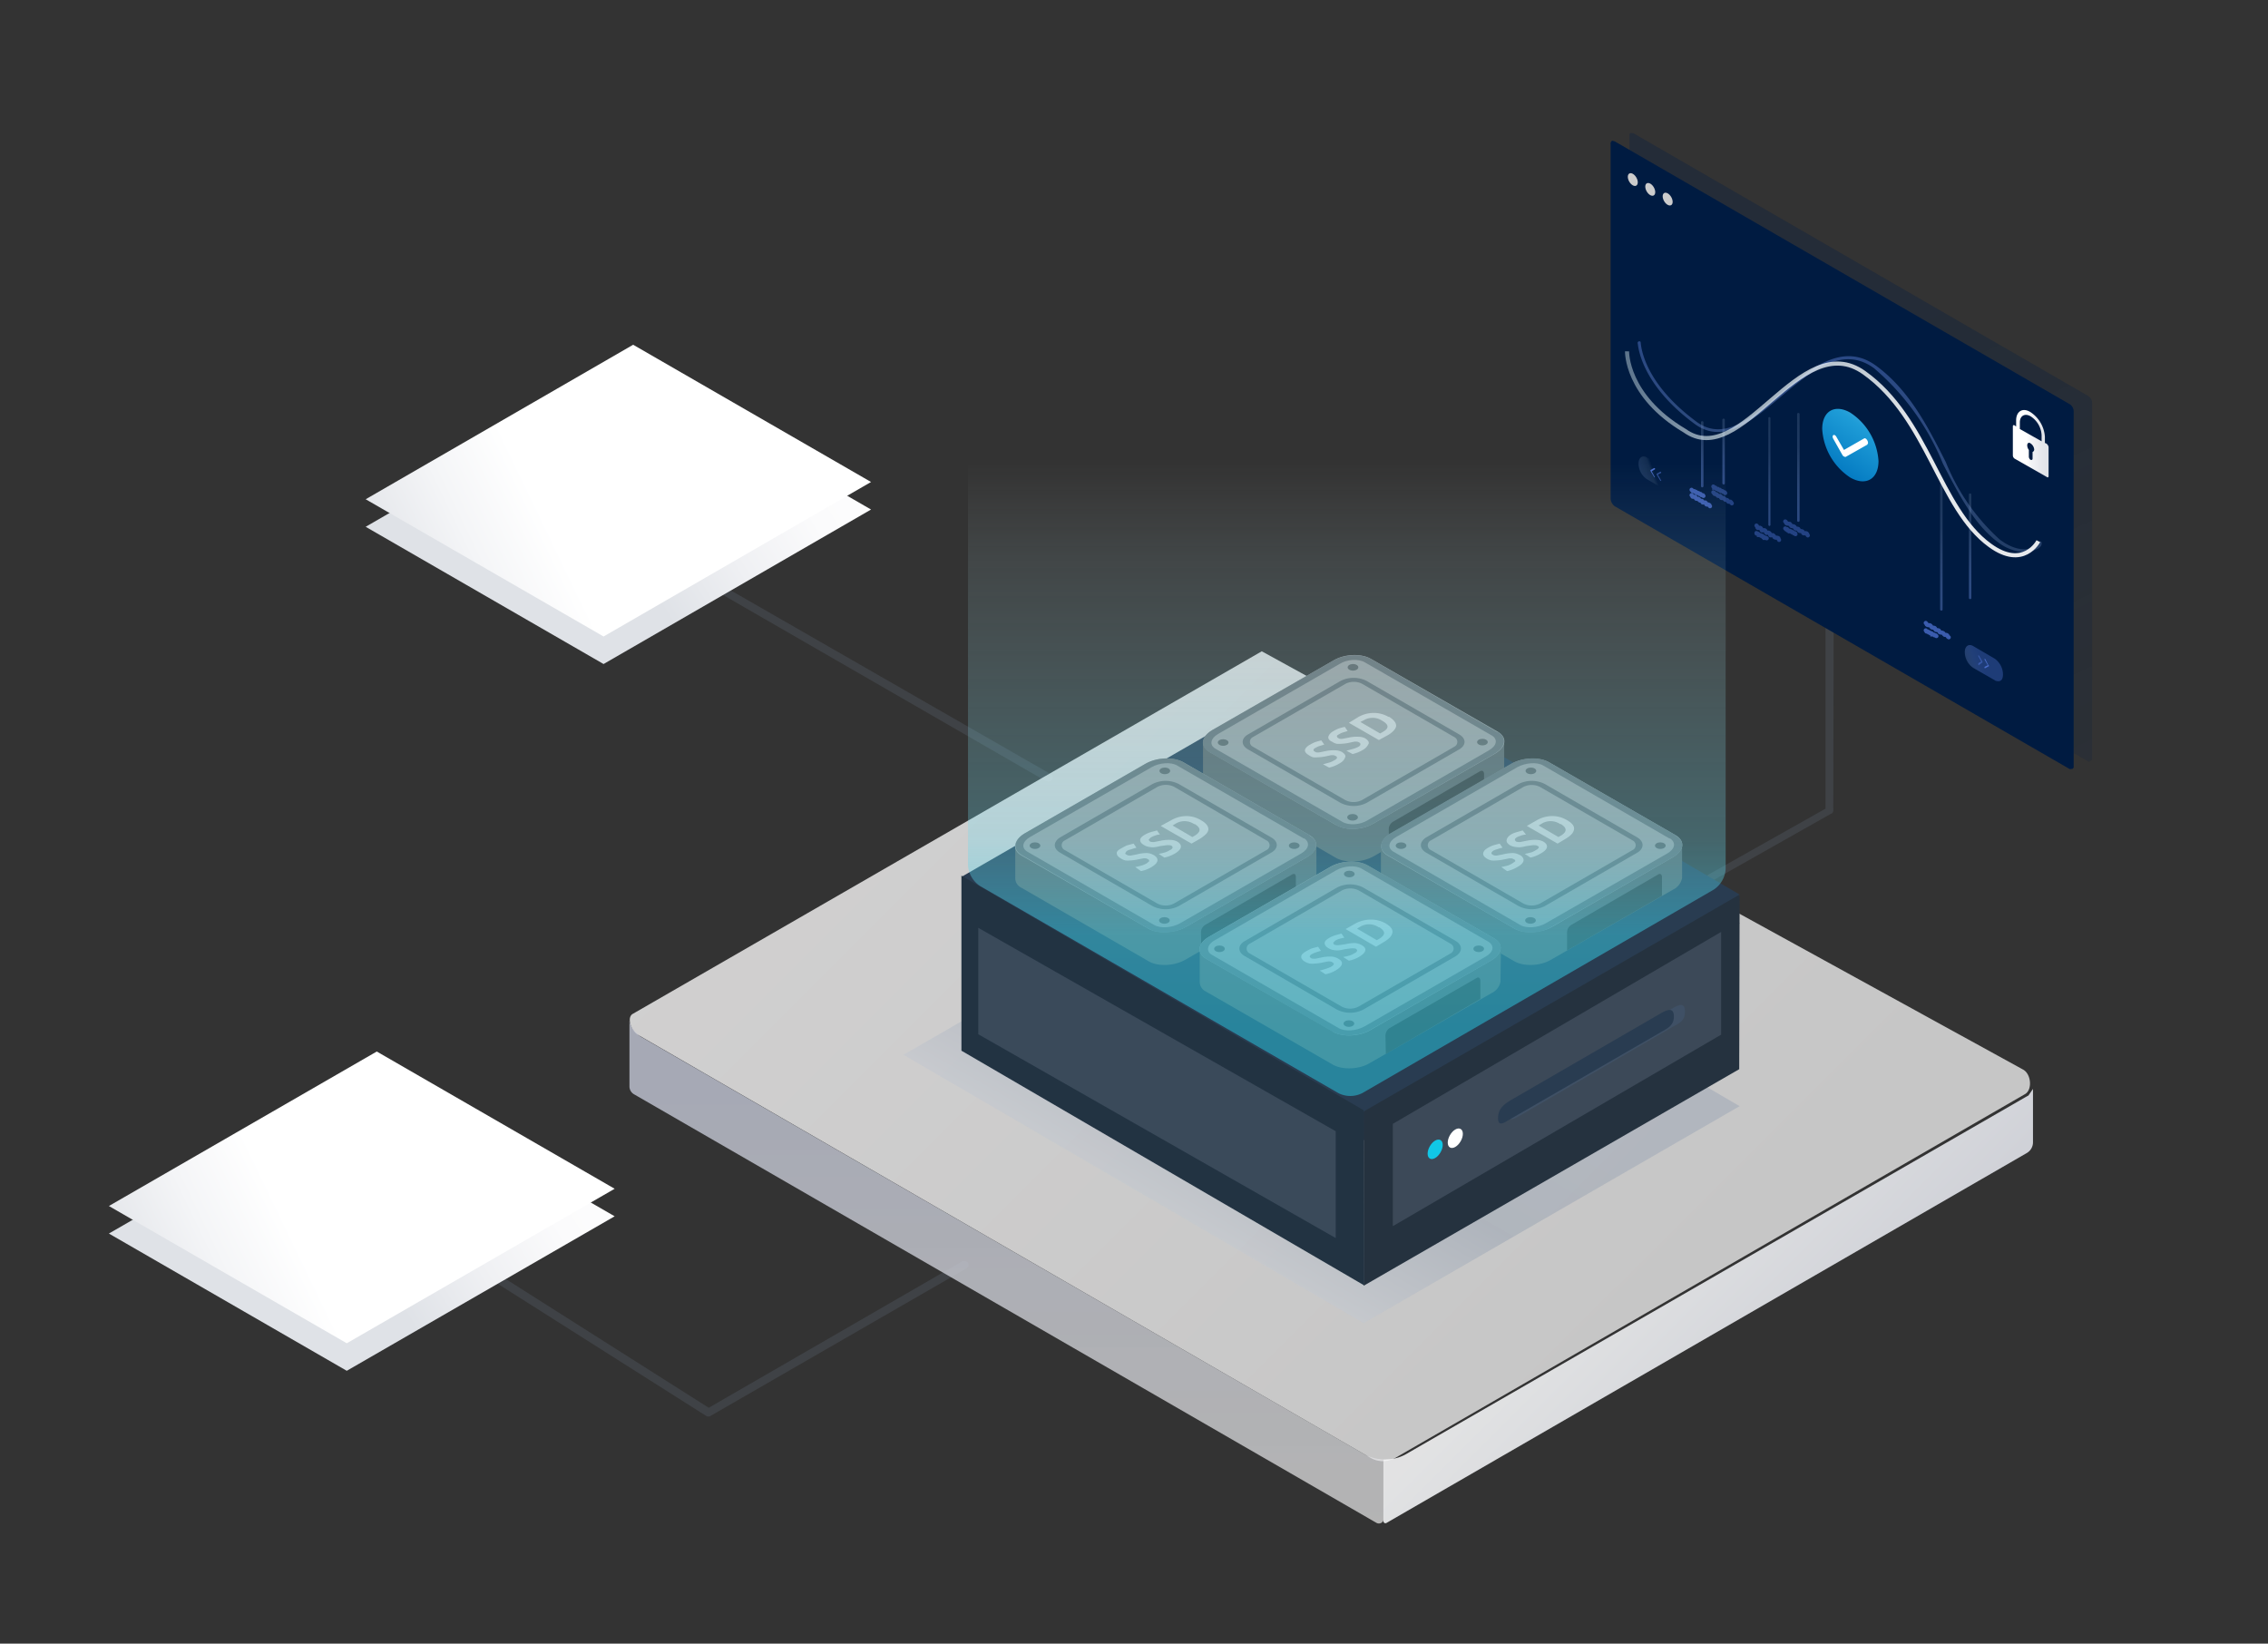 <?xml version="1.0" encoding="UTF-8"?>
<svg xmlns="http://www.w3.org/2000/svg" xmlns:xlink="http://www.w3.org/1999/xlink" id="Layer_1" data-name="Layer 1" width="552" height="400">
  <rect width="100%" height="100%" fill="#333333" stroke="none"/>
  <defs>
    <linearGradient id="linear-gradient" x1="7237.8" y1="4729.1" x2="7388.9" y2="4835.8" gradientTransform="rotate(29.5 12723.8 -10345) skewX(-.3)" gradientUnits="userSpaceOnUse">
      <stop offset="0" stop-color="#001b41"></stop>
      <stop offset=".8" stop-color="#001b41" stop-opacity=".4"></stop>
    </linearGradient>
    <linearGradient id="linear-gradient-2" x1="-7619.7" y1="1206" x2="-7573.4" y2="1125.8" gradientTransform="matrix(.43 -.42 .75 1.59 2547.7 -6023.6)" gradientUnits="userSpaceOnUse">
      <stop offset="0" stop-color="#001b41"></stop>
      <stop offset="1" stop-color="#001b41" stop-opacity=".6"></stop>
    </linearGradient>
    <linearGradient id="linear-gradient-3" x1="-1328.8" y1="1024.3" x2="-1149.6" y2="845" gradientTransform="matrix(-1 0 0 1 -915.4 -678.5)" gradientUnits="userSpaceOnUse">
      <stop offset=".1" stop-color="#ebebeb"></stop>
      <stop offset="1" stop-color="#f8f7f7"></stop>
    </linearGradient>
    <linearGradient id="linear-gradient-4" x1="-1351.4" y1="1016.5" x2="-1310.4" y2="975.5" gradientTransform="matrix(-1 0 0 1 -915.4 -678.5)" gradientUnits="userSpaceOnUse">
      <stop offset="0" stop-color="#e1e3ea" stop-opacity=".9"></stop>
      <stop offset=".9" stop-color="#f5f6f7" stop-opacity=".9"></stop>
    </linearGradient>
    <linearGradient id="linear-gradient-5" x1="-1160.3" y1="-9892.6" x2="-1160.3" y2="-9770.2" gradientTransform="rotate(180 -457.7 -4761)" gradientUnits="userSpaceOnUse">
      <stop offset="0" stop-color="#e6e6e6" stop-opacity=".8"></stop>
      <stop offset=".9" stop-color="#c0c4d3" stop-opacity=".9"></stop>
    </linearGradient>
    <linearGradient id="linear-gradient-6" x1="2006.7" y1="1838.7" x2="2013.1" y2="1825" gradientTransform="matrix(.5 .87 -.58 1 544.8 -3478.8)" gradientUnits="userSpaceOnUse">
      <stop offset="0" stop-color="#001b41" stop-opacity=".4"></stop>
      <stop offset=".1" stop-color="#001b41" stop-opacity=".4"></stop>
      <stop offset=".6" stop-color="#001b41" stop-opacity=".7"></stop>
      <stop offset="1" stop-color="#001b41" stop-opacity=".8"></stop>
    </linearGradient>
    <linearGradient id="linear-gradient-7" x1="1736.8" y1="1458.6" x2="1736.8" y2="1491.1" gradientTransform="matrix(.87 .5 0 1.15 -1091.5 -2456.3)" gradientUnits="userSpaceOnUse">
      <stop offset="0" stop-color="#e7f9fc" stop-opacity="0"></stop>
      <stop offset=".1" stop-color="#d8ecf7" stop-opacity=".1"></stop>
      <stop offset=".4" stop-color="#9bb5e3" stop-opacity=".2"></stop>
      <stop offset=".6" stop-color="#6f8ed5" stop-opacity=".4"></stop>
      <stop offset=".8" stop-color="#5476cc" stop-opacity=".5"></stop>
      <stop offset="1" stop-color="#4a6dc9" stop-opacity=".5"></stop>
    </linearGradient>
    <linearGradient id="linear-gradient-8" x1="-784" y1="1605.7" x2="-772.6" y2="1605.7" gradientTransform="matrix(.87 .5 .5 1.44 355.2 -1755)" xlink:href="#linear-gradient-7"></linearGradient>
    <linearGradient id="linear-gradient-9" x1="1730.8" y1="1461.8" x2="1730.8" y2="1494.4" xlink:href="#linear-gradient-7"></linearGradient>
    <linearGradient id="linear-gradient-10" x1="1797.7" y1="1439.9" x2="1797.7" y2="1504.1" xlink:href="#linear-gradient-7"></linearGradient>
    <linearGradient id="linear-gradient-11" x1="1749.6" y1="1449.3" x2="1749.6" y2="1502.9" xlink:href="#linear-gradient-7"></linearGradient>
    <linearGradient id="linear-gradient-12" x1="1757.7" y1="1444.9" x2="1757.7" y2="1498.5" xlink:href="#linear-gradient-7"></linearGradient>
    <linearGradient id="linear-gradient-13" x1="1805.8" y1="1441.2" x2="1805.8" y2="1493.2" xlink:href="#linear-gradient-7"></linearGradient>
    <linearGradient id="linear-gradient-14" x1="-875.7" y1="1605.8" x2="-864.2" y2="1605.8" gradientTransform="matrix(.87 .5 .5 1.44 355.2 -1755)" gradientUnits="userSpaceOnUse">
      <stop offset="0" stop-color="#4a6dc9" stop-opacity=".5"></stop>
      <stop offset=".2" stop-color="#5476cc" stop-opacity=".5"></stop>
      <stop offset=".4" stop-color="#6f8ed5" stop-opacity=".4"></stop>
      <stop offset=".6" stop-color="#9bb5e3" stop-opacity=".2"></stop>
      <stop offset=".9" stop-color="#d8ecf7" stop-opacity=".1"></stop>
      <stop offset="1" stop-color="#e7f9fc" stop-opacity="0"></stop>
    </linearGradient>
    <linearGradient id="linear-gradient-15" x1="2966.4" y1="88.8" x2="2928.6" y2=".7" gradientTransform="matrix(.81 .59 -.13 1.15 -1934 -1669.2)" xlink:href="#linear-gradient-7"></linearGradient>
    <linearGradient id="linear-gradient-16" x1="396.3" y1="-9460.2" x2="497.4" y2="-9460.2" gradientTransform="matrix(1 1.15 0 -1 -.9 -9864.4)" gradientUnits="userSpaceOnUse">
      <stop offset="0" stop-color="#e7f9fc" stop-opacity=".4"></stop>
      <stop offset=".2" stop-color="#eefbfd" stop-opacity=".6"></stop>
      <stop offset=".4" stop-color="#f5fdfe" stop-opacity=".7"></stop>
      <stop offset=".6" stop-color="#fbfefe" stop-opacity=".8"></stop>
      <stop offset=".7" stop-color="#feffff" stop-opacity=".9"></stop>
      <stop offset=".8" stop-color="#fff" stop-opacity=".9"></stop>
    </linearGradient>
    <linearGradient id="linear-gradient-17" x1="468.9" y1="-11748" x2="442.1" y2="-11786.1" gradientTransform="matrix(1 0 0 -1 -.5 -11667.5)" gradientUnits="userSpaceOnUse">
      <stop offset="0" stop-color="#cce0f4"></stop>
      <stop offset=".1" stop-color="#c3dcf2"></stop>
      <stop offset=".2" stop-color="#a9d2ee"></stop>
      <stop offset=".3" stop-color="#80c2e7"></stop>
      <stop offset=".5" stop-color="#47acde"></stop>
      <stop offset=".6" stop-color="#1e9cd7"></stop>
      <stop offset=".9" stop-color="#0075be"></stop>
      <stop offset="1" stop-color="#005b97"></stop>
    </linearGradient>
    <linearGradient id="linear-gradient-18" x1="490.7" y1="-184.3" x2="499.5" y2="-184.3" gradientTransform="matrix(1 1.15 0 1 -.9 -279.4)" gradientUnits="userSpaceOnUse">
      <stop offset=".4" stop-color="#fff"></stop>
      <stop offset=".5" stop-color="#f4f5f7"></stop>
      <stop offset=".8" stop-color="#e5e7eb"></stop>
      <stop offset="1" stop-color="#dfe2e7"></stop>
    </linearGradient>
    <linearGradient id="Unbenannter_Verlauf_87" x1="150.7" y1="260.3" x2="58.5" y2="316" gradientUnits="userSpaceOnUse">
      <stop offset="0" stop-color="#fff"></stop>
      <stop offset=".3" stop-color="#fbfbfc"></stop>
      <stop offset=".5" stop-color="#eff0f3"></stop>
      <stop offset=".7" stop-color="#dfe2e7"></stop>
    </linearGradient>
    <linearGradient id="Unbenannter_Verlauf_93" x1="174.8" y1="249.6" x2="1.6" y2="333.1" gradientUnits="userSpaceOnUse">
      <stop offset=".6" stop-color="#fff"></stop>
      <stop offset=".7" stop-color="#f4f5f7"></stop>
      <stop offset=".8" stop-color="#e5e7eb"></stop>
      <stop offset="1" stop-color="#dfe2e7"></stop>
    </linearGradient>
    <linearGradient id="linear-gradient-19" x1="5562.3" y1="980" x2="5501.4" y2="873.1" gradientTransform="matrix(-1 0 0 1 5830.4 -623)" gradientUnits="userSpaceOnUse">
      <stop offset=".1" stop-color="#fff"></stop>
      <stop offset=".8" stop-color="#95a0b0"></stop>
      <stop offset=".8" stop-color="#98a3b2"></stop>
      <stop offset="1" stop-color="#9ca6b5"></stop>
    </linearGradient>
    <linearGradient id="linear-gradient-20" x1="327.8" y1="-9626.7" x2="327.8" y2="-9856.4" gradientTransform="matrix(1 0 0 -1 0 -9583.1)" gradientUnits="userSpaceOnUse">
      <stop offset=".3" stop-color="#e7f9fc" stop-opacity="0"></stop>
      <stop offset=".4" stop-color="#bfeff8" stop-opacity=".1"></stop>
      <stop offset=".7" stop-color="#6ddcef" stop-opacity=".3"></stop>
      <stop offset=".8" stop-color="#3bd0ea" stop-opacity=".5"></stop>
      <stop offset=".9" stop-color="#28cce8" stop-opacity=".5"></stop>
    </linearGradient>
    <linearGradient id="Unbenannter_Verlauf_87-2" x1="213.1" y1="88.2" x2="120.9" y2="144" xlink:href="#Unbenannter_Verlauf_87"></linearGradient>
    <linearGradient id="Unbenannter_Verlauf_93-2" x1="237.2" y1="77.6" x2="64" y2="161.1" xlink:href="#Unbenannter_Verlauf_93"></linearGradient>
    <style>.cls-1,.cls-33{fill:#718095}.cls-1{opacity:.2}.cls-12,.cls-15,.cls-33{isolation:isolate}.cls-33{opacity:.3}.cls-12{opacity:.8}.cls-8{fill:#ccc}.cls-11,.cls-15{opacity:.6}.cls-12{fill:none;stroke-miterlimit:10;stroke:#4a6dc9;stroke-linecap:round}.cls-14,.cls-15{fill:#4a6dc9}.cls-24{fill:#fff}.cls-30{fill:#293c51}.cls-35{fill:#5d6163}.cls-36{fill:#393a3a}.cls-37{fill:#989a9b}.cls-38{fill:#686e72}</style>
  </defs>
  <path class="cls-1" d="M255 190.1a1 1 0 0 1-.6-.1l-79.8-46 1.2-1.5 79.6 45.7a1 1 0 0 1-.5 2ZM234.8 306.9a1 1 0 0 0-.5 0l-61.8 35.7-53.3-33.8a1 1 0 0 0-1.4.3 1 1 0 0 0 .3 1.4l53.8 34.1a1 1 0 0 0 1 0l62.3-35.9a1 1 0 0 0 .4-1.4 1 1 0 0 0-.8-.4Z"></path>
  <path d="M373 237a.7.7 0 0 0 0 1 1 1 0 0 0 .7.4.7.7 0 0 0 .5 0l71.5-40.4h.1a1 1 0 0 0 .4-1l.1-52.2a1 1 0 0 0-2 0v52l-71 40a.6.6 0 0 0-.3.1Z" style="isolation:isolate" opacity=".2" fill="#718095"></path>
  <path d="m508.4 185.4-110.8-64a2.5 2.5 0 0 1-1-1.8v-87l.2-.2a.3.3 0 0 1 .3 0h.4l110.8 64a2.1 2.1 0 0 1 .9 1.8v86.3a.4.4 0 0 1-.1.4c0 .2-.1.2-.2.2a.3.3 0 0 1-.3.1c0 .1 0 .2-.2.2Z" style="isolation:isolate" fill="url(#linear-gradient)" opacity=".3"></path>
  <path d="m503.8 187.2-110.8-64a2.5 2.5 0 0 1-1-1.8V35a.4.4 0 0 1 .1-.4c0-.2.1-.2.2-.3a.3.3 0 0 1 .3 0l.4.1 110.8 64a2.1 2.1 0 0 1 .9 1.7v86.4a.4.4 0 0 1-.1.4c0 .2-.1.1-.2.2a.3.3 0 0 1-.3 0c0 .2-.2 0-.3 0Z" fill="url(#linear-gradient-2)"></path>
  <path d="M339.6 354.8a6 6 0 0 1-6 0l-178.4-103c-1.5-.9-2.7-4-1.3-5l153.2-88.3 185.3 101.8c2 1.1 2.3 5 .4 6Z" style="isolation:isolate" fill="url(#linear-gradient-3)" opacity=".8"></path>
  <path d="M494.8 265v13a3 3 0 0 1-1.5 2.6l-155.8 90a.5.5 0 0 1-.8-.4v-15l1.7-.1a12.4 12.4 0 0 0 1.6-.3 10.2 10.2 0 0 0 2-.8l151.5-87.3a.7.7 0 0 0 .2-.1Z" fill="url(#linear-gradient-4)"></path>
  <path d="M153.2 248.8v15.6a2.2 2.2 0 0 0 1.1 1.9L335 370.6a1.2 1.2 0 0 0 1.8-1v-14.4l-1.7-.2a12.3 12.3 0 0 1-2.7-.9L156.5 252.6c-3.7-2-3.3-5.5-3.3-3.8Z" style="isolation:isolate" opacity=".9" fill="url(#linear-gradient-5)"></path>
  <ellipse class="cls-8" cx="397.4" cy="43.7" rx="1" ry="1.7" transform="rotate(-30 397.4 43.7)"></ellipse>
  <ellipse class="cls-8" cx="401.6" cy="46.1" rx="1" ry="1.7" transform="rotate(-30 401.6 46)"></ellipse>
  <ellipse class="cls-8" cx="405.9" cy="48.5" rx="1" ry="1.7" transform="rotate(-30 405.8 48.5)"></ellipse>
  <ellipse cx="492.5" cy="105.2" rx="3.6" ry="6.2" transform="rotate(-30 492.5 105.2)" fill="url(#linear-gradient-6)"></ellipse>
  <path d="M419.5 117.9a.3.3 0 0 1-.3-.3v-15.5a.3.3 0 0 1 .4-.2.3.3 0 0 1 .2.2v15.5c0 .2-.1.3-.3.3Z" fill="url(#linear-gradient-7)"></path>
  <g class="cls-11">
    <path class="cls-12" d="M419.9 120c-.1 0 0-.2-.2-.2l-.3-.1c-.1-.1-.1-.2-.3-.2h-.3c-.2 0 0-.2-.2-.3h-.3l-.2-.2h-.3l-.3-.3h-.3s0-.2-.2-.3M421.5 122.5c-.2-.1-.1-.3-.3-.4h-.5c-.2 0-.1-.3-.3-.4l-.5-.1-.4-.4h-.5c-.2 0-.1-.4-.3-.5h-.5c-.2 0-.2-.3-.4-.4l-.5-.1c-.2-.1 0-.3-.3-.4"></path>
  </g>
  <path d="m485.6 165.6-5.4-3.1a4.7 4.7 0 0 1-2-3.8c0-1.4.9-2.1 2-1.5l5.3 3.1a4.8 4.8 0 0 1 2 3.8c0 1.5-.7 2-2 1.5Z" style="isolation:isolate" fill="url(#linear-gradient-8)" opacity=".8"></path>
  <path class="cls-14" d="m484 162-.8-1.6s-.1-.1-.2 0 0 0 0 .1l.8 1.4-.8.4v.2a.3.3 0 0 0 0 .1h.2l.9-.5v-.2Z"></path>
  <path class="cls-15" d="m482.5 161-.8-1.4-.2-.2v.3l.7 1.3-.7.4v.4a.1.1 0 0 0 .2 0l.8-.6v-.1Z"></path>
  <path d="M414.3 118.6a.3.3 0 0 1-.3-.3v-15.5c0-.2.1-.3.3-.3a.3.3 0 0 1 .3.2.1.1 0 0 1 0 .1v15.5a.3.3 0 0 1-.3.3Z" fill="url(#linear-gradient-9)"></path>
  <path d="M472.5 148.6a.3.3 0 0 1-.3-.3v-31.2c0-.2.2-.3.3-.3a.3.3 0 0 1 .3.3v31.2c0 .2-.1.3-.3.3Z" fill="url(#linear-gradient-10)"></path>
  <path class="cls-12" d="M414.6 120.7c-.1 0 0-.2-.2-.2h-.3c-.1 0 0-.2-.2-.3h-.3l-.2-.2c-.1-.1-.2 0-.4 0s0-.2-.2-.3h-.3c-.1 0 0-.2-.2-.2h-.3l-.3-.3M416.2 123.2c-.2-.1 0-.3-.3-.4h-.5c-.2 0-.1-.4-.3-.5h-.6c-.3 0 0-.3-.3-.4l-.5-.1c-.2-.1-.1-.3-.3-.4h-.5c-.2 0-.1-.4-.4-.5h-.5c-.2 0 0-.3-.3-.4"></path>
  <path d="M430.6 128a.3.3 0 0 1-.2-.3v-26c0-.1.1-.2.3-.2a.3.3 0 0 1 .2.3v26a.3.3 0 0 1-.3.2Z" fill="url(#linear-gradient-11)"></path>
  <g class="cls-11">
    <path class="cls-12" d="M433 131.4c-.2-.2 0-.4-.3-.5s-.4 0-.7-.1-.1-.3-.4-.5-.3 0-.6 0-.1-.4-.4-.6-.4 0-.6 0-.2-.4-.4-.6-.4 0-.7 0-.1-.4-.4-.6-.3 0-.6 0-.1-.4-.4-.6M430 131l-.2-.1h-.3s0-.2-.2-.2h-.2l-.2-.3h-.3c-.1 0 0-.2-.2-.2h-.3s0-.2-.2-.3h-.3c-.2 0 0-.2-.1-.2"></path>
  </g>
  <path d="M437.7 127a.3.3 0 0 1-.3-.3v-26a.3.3 0 0 1 .3-.2.3.3 0 0 1 .3.2v26c0 .2-.2.3-.3.3Z" fill="url(#linear-gradient-12)"></path>
  <g class="cls-11">
    <path class="cls-12" d="M440 130.3c-.2-.1 0-.3-.3-.5s-.4.1-.7 0-.1-.4-.4-.5-.3 0-.6-.1-.1-.4-.4-.5-.4 0-.6-.1-.1-.4-.4-.5-.4 0-.6-.1l-.4-.5-.7-.1c-.3-.1-.1-.4-.4-.5M437 130l-.1-.2h-.3c-.1 0 0-.2-.2-.3h-.3l-.2-.2h-.3s0-.2-.2-.2h-.3c-.2 0 0-.2-.1-.3h-.3l-.2-.2"></path>
  </g>
  <path class="cls-12" d="M474.3 155.1c-.3-.1-.2-.3-.4-.5s-.4 0-.6-.1-.2-.4-.5-.5l-.6-.1c-.3-.1-.1-.4-.4-.5l-.6-.1c-.3-.1-.1-.4-.4-.5s-.4 0-.6-.1-.2-.4-.4-.5-.4 0-.7-.1-.1-.3-.4-.5M471.3 154.8c-.2 0-.1-.2-.2-.2h-.3c-.1 0 0-.2-.2-.2h-.3s0-.2-.2-.3h-.3l-.2-.2h-.2l-.2-.2h-.3c-.1 0 0-.2-.2-.3"></path>
  <path d="M479.5 145.8a.3.3 0 0 1-.3-.3v-25.2a.3.3 0 0 1 .4-.2.3.3 0 0 1 .2.2v25.2c0 .2-.1.3-.3.3Z" fill="url(#linear-gradient-13)"></path>
  <path d="m406.2 119.7-5.4-3.1a4.7 4.7 0 0 1-2-3.8c0-1.4.9-2.1 2-1.5l5.4 3.1a4.7 4.7 0 0 1 2 3.8c0 1.4-1 2-2 1.5Z" style="isolation:isolate" fill="url(#linear-gradient-14)" opacity=".8"></path>
  <path class="cls-14" d="m401.7 114.6.9 1.5.1.1s.1-.1 0-.2l-.7-1.3.8-.5a.2.2 0 0 0 0-.2.4.4 0 0 0-.2-.1l-.9.5v.1a.2.2 0 0 0 0 .1Z"></path>
  <path class="cls-15" d="m403.2 115.5.9 1.5s.1.1.2 0 0 0 0-.1l-.8-1.4.8-.4v-.2l-.1-.1h-.1l-.9.5v.2Z"></path>
  <path d="M491.8 134.3a11.8 11.8 0 0 1-5.6-2.4c-5.8-4.4-9.4-11.5-13.3-19a60.5 60.5 0 0 0-16.8-23.3c-7.7-5.6-15.2.7-22.6 6.9-6.9 5.8-14 11.8-21 6.7-13.6-10-13.8-19.5-13.9-19.6a.4.4 0 0 1 .2-.5.4.4 0 0 1 .5.1c.1.3.1 9.5 13.7 19.5 6.5 4.7 13.1-.8 20.1-6.8 7.6-6.3 15.4-12.8 23.5-6.9s12.7 15 17 23.5a51.3 51.3 0 0 0 13.1 18.8c2.7 2 5.1 2.7 7.3 2.2 2.6-.6 2.2-1.6 2.3-1.6a.3.3 0 0 1 .4-.1.3.3 0 0 1 .2.4c0 .2.2 1.3-2.8 2a6.8 6.8 0 0 1-2.3.2Z" fill="url(#linear-gradient-15)"></path>
  <path d="M396 85.5s-.3 10.8 14 19.3c14 10 28-25.3 43.7-14.1s18.2 33 30.6 42c8.2 6 11.8-1 11.8-1" stroke="url(#linear-gradient-16)" fill="none" stroke-miterlimit="10"></path>
  <ellipse class="cls-24" cx="449.9" cy="107" rx="4.3" ry="7.4" transform="rotate(-30 449.9 107)"></ellipse>
  <path d="M450.3 100.4c-3.7-2.1-6.8-.4-6.8 4a15.2 15.2 0 0 0 6.8 11.8c3.8 2.2 6.9.4 6.9-4a15.2 15.2 0 0 0-6.9-11.8Zm4.2 7.8-5.3 3c-.2 0-.6-.1-.8-.5l-2.2-3.9c-.5-.9.3-1.4.8-.4l1.8 3.1 4.9-2.8c.5-.3 1.3 1.1.8 1.4Z" fill-rule="evenodd" fill="url(#linear-gradient-17)"></path>
  <path d="m498.2 108-.5-.2v-1.5a7.8 7.8 0 0 0-3.5-6c-1.9-1.2-3.5-.2-3.5 2v1.5l-.4-.3c-.3-.1-.4 0-.4.3v7a1 1 0 0 0 .4.8l7.9 4.5c.2.2.4 0 .4-.2v-7a1 1 0 0 0-.4-.8Zm-3.5 2v1.6c0 .3-.2.4-.5.3a1 1 0 0 1-.4-.8v-1.6a1.9 1.9 0 0 1-.4-1.1c0-.6.4-.8.8-.5a2 2 0 0 1 .9 1.5c0 .3-.2.5-.4.6Zm2.2-2.6-5.3-3v-1.6c0-1.6 1.2-2.3 2.6-1.5a5.8 5.8 0 0 1 2.7 4.6Z" fill="url(#linear-gradient-18)"></path>
  <path fill="url(#Unbenannter_Verlauf_87)" d="m91.7 262.6 57.9 33.4-65.2 37.6-57.9-33.4 65.2-37.6z"></path>
  <path fill="url(#Unbenannter_Verlauf_93)" d="m91.7 255.9 57.9 33.4-65.2 37.6-57.9-33.4 65.2-37.6z"></path>
  <path style="isolation:isolate" opacity=".5" fill="url(#linear-gradient-19)" d="m219.9 256.7 91.5-52.8 112 65.3-91.5 52.8-112-65.3z"></path>
  <path class="cls-30" d="m240.4 224.6 91.5-52.8 91.5 52.8-91.5 52.9-91.5-52.9z"></path>
  <path fill="#25323f" d="m331.9 269.7 89.6-52.2 1.9.5-.1 42.2-91.4 52.7v-43.2z"></path>
  <path class="cls-30" d="m234 213.4 91.5-52.8 97.9 57.1-91.5 52.8-97.9-57.1zM367.2 271c0-2.2 1.3-3.3 3-4.2l37-21.5c1.6-.9 2.9-1.3 2.9.9s-1.3 2.8-3 3.7l-37 21.5c-1.6.9-3 1.8-2.9-.4Z"></path>
  <path fill="#223342" d="M331.9 270.2 234 213.1v42.6l98 57.1-.1-42.6z"></path>
  <path class="cls-33" d="m325.1 275.3-87-49.5v25.9l87 49.6v-26zM339 273.5l79.9-46.7v25L339 298.4v-24.9z"></path>
  <path class="cls-30" d="M364.6 272c0-2 1.3-3.2 3-4.2l36.8-21.3c1.6-.9 3-1.3 3 .9 0 2.1-1.4 2.8-3 3.7l-36.9 21.3c-1.6 1-2.9 1.8-2.9-.3Z"></path>
  <ellipse class="cls-24" cx="354.2" cy="277" rx="2.6" ry="1.5" transform="rotate(-60 354.2 277)"></ellipse>
  <ellipse cx="349.3" cy="279.7" rx="2.6" ry="1.5" transform="rotate(-60 349.3 279.7)" fill="#11c7e6"></ellipse>
  <path class="cls-35" d="m366.1 180.7-32.4-12.4c-2.3-1.4-6.4-1.2-9.1.3l-31.8 12v8a2.7 2.7 0 0 0 1.6 2.4l30.8 17.8c2.4 1.3 6.4 1.1 9.1-.4l29.6-17a3.9 3.9 0 0 0 2.2-2.8Z"></path>
  <path class="cls-36" d="m338.1 206.2 23.1-13.3v-4.5c0-.7-.4-1-1-.7L339 200a2.2 2.2 0 0 0-1 1.8Z"></path>
  <path class="cls-37" d="M325.2 200.8 294.4 183c-2.3-1.4-2-3.7.6-5.3l29.6-17c2.7-1.6 6.7-1.7 9-.4l31 17.8c2.3 1.4 2 3.7-.7 5.3l-29.6 17c-2.7 1.6-6.7 1.8-9 .4Z"></path>
  <path class="cls-38" d="M363.1 179c1.5.9 1.2 2.5-.7 3.6l-29.5 17c-1.9 1.2-4.7 1.3-6.2.4l-30.9-17.8c-1.5-.9-1.2-2.5.7-3.6l29.5-17c1.9-1.2 4.7-1.3 6.2-.4l30.9 17.8m1.4-.8-30.8-17.8c-2.3-1.4-6.4-1.2-9.1.3l-29.6 17c-2.7 1.6-3 4-.7 5.3l30.9 17.8c2.3 1.4 6.4 1.2 9.1-.4l29.5-17c2.7-1.6 3-4 .7-5.3Z"></path>
  <ellipse class="cls-35" cx="360.8" cy="180.6" rx="1.3" ry=".8"></ellipse>
  <ellipse class="cls-35" cx="329.2" cy="198.9" rx="1.3" ry=".8"></ellipse>
  <ellipse class="cls-35" cx="329.3" cy="162.4" rx="1.3" ry=".8"></ellipse>
  <ellipse class="cls-35" cx="297.7" cy="180.7" rx="1.3" ry=".8"></ellipse>
  <path class="cls-38" d="m326.3 195.4-22.5-13c-1.8-1-1.8-2.7 0-3.7l22.5-13a7.1 7.1 0 0 1 6.3 0l22.5 13c1.8 1 1.8 2.7 0 3.7l-22.5 13a7 7 0 0 1-6.3 0Zm5.2-29a4.5 4.5 0 0 0-4 0l-22.6 13a1.3 1.3 0 0 0 0 2.3l22.5 13a4.5 4.5 0 0 0 4.1 0l22.5-13a1.3 1.3 0 0 0 0-2.3Z"></path>
  <path class="cls-8" d="M326.6 183c.6.4 1 .8.8 1.3s-.5 1-1.4 1.5a8.2 8.2 0 0 1-2.5 1l-1.5-.8 1.8-.5a6.7 6.7 0 0 0 1-.5 1.3 1.3 0 0 0 .6-.5c0-.2 0-.4-.3-.5a1.3 1.3 0 0 0-.5-.2 3.2 3.2 0 0 0-.7 0l-1.4.3a10.6 10.6 0 0 1-1.7.2 5.5 5.5 0 0 1-1.2 0 3.3 3.3 0 0 1-1-.5c-.7-.4-1-.8-1-1.2s.5-1 1.3-1.4a7.3 7.3 0 0 1 1.2-.6 13.5 13.5 0 0 1 1.5-.4l.7 1-1.3.4a4.5 4.5 0 0 0-.8.4q-.5.2-.5.5c0 .1 0 .3.3.4a1.1 1.1 0 0 0 .4.2 3 3 0 0 0 .7 0l1.5-.3a9 9 0 0 1 2.4-.2 3.7 3.7 0 0 1 1.6.4ZM332.3 179.7c.6.4 1 .9.8 1.3s-.5 1-1.4 1.5a8.2 8.2 0 0 1-2.5 1l-1.5-.8 1.8-.5a7 7 0 0 0 1-.4c.4-.2.6-.4.6-.6s0-.4-.3-.5a1.3 1.3 0 0 0-.5-.2 3.2 3.2 0 0 0-.7 0l-1.4.3a10.6 10.6 0 0 1-1.7.2 5.5 5.5 0 0 1-1.2 0 3.4 3.4 0 0 1-1.1-.5c-.7-.3-1-.8-.9-1.2s.5-1 1.3-1.4a7.3 7.3 0 0 1 1.2-.6 13.5 13.5 0 0 1 1.5-.4l.7 1-1.3.4a4.5 4.5 0 0 0-.8.4q-.5.2-.5.5t.3.4a1.3 1.3 0 0 0 .4.2 3 3 0 0 0 .6 0l1.6-.3a9 9 0 0 1 2.4-.2 3.6 3.6 0 0 1 1.6.4ZM338 174.4c1.2.7 1.8 1.5 1.8 2.2s-.8 1.6-2 2.3l-2.2 1.2-7.3-4.2 2.3-1.4a7.5 7.5 0 0 1 3.7-1 7 7 0 0 1 3.7 1Zm-1.6 1a4.2 4.2 0 0 0-4.5-.1l-.8.4 4.8 2.8.7-.4q2.3-1.3-.2-2.7Z"></path>
  <path class="cls-35" d="M320.4 205.8 288 193.4c-2.3-1.3-6.4-1.2-9.1.4l-31.8 12v7.8a2.6 2.6 0 0 0 1.6 2.5l30.8 17.8c2.3 1.4 6.4 1.2 9.1-.4l29.5-17a3.9 3.9 0 0 0 2.3-2.9Z"></path>
  <path class="cls-36" d="m292.4 231.3 23-13.3v-4.5c0-.7-.3-1-.9-.7l-21.2 12.3a2.2 2.2 0 0 0-1 1.8Z"></path>
  <path class="cls-37" d="m279.5 226-30.9-17.8c-2.3-1.3-2-3.7.7-5.3l29.5-17c2.7-1.6 6.8-1.7 9.2-.4l30.8 17.8c2.3 1.4 2 3.7-.7 5.3l-29.5 17c-2.7 1.5-6.8 1.7-9.1.4Z"></path>
  <path class="cls-38" d="M317.4 204c1.5 1 1.2 2.6-.7 3.7l-29.5 17c-2 1.1-4.7 1.3-6.3.4l-30.8-17.8c-1.6-.9-1.3-2.5.6-3.6l29.6-17c1.9-1.1 4.7-1.3 6.2-.4l30.9 17.8m1.4-.8L288 185.5c-2.3-1.4-6.4-1.2-9.1.3l-29.5 17c-2.7 1.6-3 4-.7 5.3l30.8 17.9c2.3 1.4 6.4 1.2 9.1-.4l29.5-17c2.7-1.5 3-3.9.7-5.2Z"></path>
  <ellipse class="cls-35" cx="315" cy="205.8" rx="1.3" ry=".8"></ellipse>
  <ellipse class="cls-35" cx="283.4" cy="224" rx="1.3" ry=".8"></ellipse>
  <ellipse class="cls-35" cx="283.5" cy="187.6" rx="1.3" ry=".8"></ellipse>
  <ellipse class="cls-35" cx="251.9" cy="205.8" rx="1.3" ry=".8"></ellipse>
  <path class="cls-38" d="m280.5 220.5-22.5-13c-1.7-1-1.7-2.6 0-3.7l22.5-13a7.1 7.1 0 0 1 6.4 0l22.5 13c1.8 1 1.8 2.7 0 3.7l-22.5 13a7 7 0 0 1-6.4 0Zm5.3-29a4.5 4.5 0 0 0-4.1 0l-22.5 13a1.3 1.3 0 0 0 0 2.4l22.5 13a4.5 4.5 0 0 0 4 0l22.5-13a1.3 1.3 0 0 0 0-2.4Z"></path>
  <path class="cls-8" d="M280.8 208.1c.7.4 1 .9.9 1.4s-.6 1-1.4 1.5a8.5 8.5 0 0 1-2.6 1l-1.4-1a16.3 16.3 0 0 0 1.7-.4 6 6 0 0 0 1.1-.5l.6-.5c0-.1 0-.4-.3-.5a1.4 1.4 0 0 0-.5-.2 3.2 3.2 0 0 0-.7 0l-1.5.3a9.3 9.3 0 0 1-1.6.2 5.5 5.5 0 0 1-1.2 0 3.2 3.2 0 0 1-1.1-.5c-.7-.4-1-.8-1-1.3s.6-.9 1.4-1.3a6.9 6.9 0 0 1 1.2-.6l1.5-.4.7 1a11.5 11.5 0 0 0-1.3.4 4.5 4.5 0 0 0-.9.3c-.3.2-.4.4-.5.6s.1.3.3.4a1.2 1.2 0 0 0 .5.2 2 2 0 0 0 .6 0l1.5-.3a9.5 9.5 0 0 1 2.4-.3 3.6 3.6 0 0 1 1.6.5ZM286.5 204.8c.7.4 1 .9.9 1.4s-.6 1-1.4 1.5a8.5 8.5 0 0 1-2.6 1l-1.4-.9a16.5 16.5 0 0 0 1.7-.4 5.6 5.6 0 0 0 1-.5 1.2 1.2 0 0 0 .7-.6c0-.1 0-.3-.3-.5a1.4 1.4 0 0 0-.5-.1 3.2 3.2 0 0 0-.7 0l-1.5.2a9.4 9.4 0 0 1-1.6.3 5.5 5.5 0 0 1-1.2-.1 3.4 3.4 0 0 1-1.1-.4c-.7-.4-1-.8-1-1.3s.6-1 1.4-1.4a6.3 6.3 0 0 1 1.2-.5l1.5-.4.7 1c-.6 0-1 .2-1.3.3a5 5 0 0 0-.9.4l-.5.5c0 .2.1.3.3.5a1.2 1.2 0 0 0 .5.1 2 2 0 0 0 .6 0l1.5-.3a9.5 9.5 0 0 1 2.4-.2 3.6 3.6 0 0 1 1.6.4ZM292.3 199.6c1.2.7 1.8 1.4 1.8 2.2s-.8 1.5-2 2.3l-2.1 1.2-7.5-4.3 2.4-1.3a7.6 7.6 0 0 1 3.7-1.1 7 7 0 0 1 3.7 1Zm-1.6 1a4.2 4.2 0 0 0-4.5-.2l-.8.5 4.8 2.8.7-.4q2.2-1.4-.2-2.8Z"></path>
  <path class="cls-35" d="M409.4 205.8 377 193.4c-2.3-1.3-6.4-1.2-9.1.4l-31.8 12v7.8a2.6 2.6 0 0 0 1.6 2.5l30.8 17.8c2.4 1.4 6.5 1.2 9.1-.4l29.6-17a3.9 3.9 0 0 0 2.2-2.9Z"></path>
  <path class="cls-36" d="m381.4 231.3 23.1-13.3v-4.5c0-.7-.4-1-.9-.7l-21.2 12.3a2.2 2.2 0 0 0-1 1.8Z"></path>
  <path class="cls-37" d="m368.6 226-30.9-17.8c-2.3-1.3-2-3.7.7-5.3l29.5-17c2.7-1.6 6.8-1.7 9.1-.4l30.9 17.8c2.3 1.4 2 3.7-.7 5.3l-29.5 17c-2.7 1.5-6.8 1.7-9.1.4Z"></path>
  <path class="cls-38" d="M406.4 204c1.6 1 1.3 2.6-.6 3.7l-29.6 17c-1.9 1.1-4.7 1.3-6.2.4l-30.8-17.8c-1.6-.9-1.3-2.5.6-3.6l29.5-17c2-1.1 4.8-1.3 6.3-.4l30.8 17.8m1.5-.8L377 185.5c-2.3-1.4-6.4-1.2-9.1.3l-29.5 17c-2.7 1.6-3 4-.7 5.3l30.9 17.9c2.3 1.4 6.4 1.2 9-.4l29.6-17c2.7-1.5 3-3.9.7-5.2Z"></path>
  <ellipse class="cls-35" cx="404.1" cy="205.8" rx="1.3" ry=".8"></ellipse>
  <ellipse class="cls-35" cx="372.5" cy="224" rx="1.3" ry=".8"></ellipse>
  <ellipse class="cls-35" cx="372.6" cy="187.6" rx="1.3" ry=".8"></ellipse>
  <ellipse class="cls-35" cx="341" cy="205.8" rx="1.3" ry=".8"></ellipse>
  <path class="cls-38" d="m369.6 220.5-22.5-13c-1.7-1-1.7-2.6 0-3.7l22.5-13a7.1 7.1 0 0 1 6.4 0l22.5 13c1.7 1 1.7 2.7 0 3.7l-22.5 13a7 7 0 0 1-6.4 0Zm5.2-29a4.5 4.5 0 0 0-4 0l-22.5 13a1.3 1.3 0 0 0 0 2.4l22.5 13a4.5 4.5 0 0 0 4 0l22.5-13a1.3 1.3 0 0 0 0-2.4Z"></path>
  <path class="cls-8" d="M370 208.1c.6.4.9.9.8 1.4s-.6 1-1.5 1.5a8.4 8.4 0 0 1-2.5 1l-1.4-1a17.2 17.2 0 0 0 1.7-.4 6.2 6.2 0 0 0 1-.5l.7-.5c0-.1 0-.4-.4-.5a1.3 1.3 0 0 0-.5-.2 3.2 3.2 0 0 0-.6 0l-1.5.3a9.3 9.3 0 0 1-1.6.2 5.6 5.6 0 0 1-1.2 0 3.2 3.2 0 0 1-1.2-.5c-.6-.4-.9-.8-.8-1.3s.5-.9 1.2-1.3a7.3 7.3 0 0 1 1.3-.6l1.5-.4.7 1a11.2 11.2 0 0 0-1.4.4 4.5 4.5 0 0 0-.8.3c-.3.2-.5.4-.5.6s.1.3.3.4a1.2 1.2 0 0 0 .5.2 2 2 0 0 0 .6 0l1.5-.3a9.5 9.5 0 0 1 2.4-.3 3.6 3.6 0 0 1 1.6.5ZM375.6 204.8c.7.4 1 .9.9 1.4s-.6 1-1.5 1.5a8.4 8.4 0 0 1-2.5 1l-1.4-.9a16.3 16.3 0 0 0 1.7-.4 6 6 0 0 0 1-.5c.4-.2.6-.4.7-.6s0-.3-.4-.5a1.3 1.3 0 0 0-.5-.1 3.2 3.2 0 0 0-.6 0l-1.5.2a9.3 9.3 0 0 1-1.6.3 5.5 5.5 0 0 1-1.2-.1 3.5 3.5 0 0 1-1.2-.4c-.6-.4-.9-.8-.8-1.3s.5-1 1.2-1.4a6.6 6.6 0 0 1 1.3-.5l1.4-.4.8 1q-.9.1-1.3.3a5.3 5.3 0 0 0-1 .4c-.2.2-.4.3-.4.5s.1.3.3.5a1.2 1.2 0 0 0 .5.1 2 2 0 0 0 .6 0l1.5-.3a9.5 9.5 0 0 1 2.4-.2 3.6 3.6 0 0 1 1.6.4ZM381.4 199.6c1.2.7 1.8 1.4 1.7 2.2s-.7 1.5-2 2.3l-2 1.2-7.5-4.3 2.3-1.3a7.6 7.6 0 0 1 3.8-1.1 7 7 0 0 1 3.7 1Zm-1.6 1a4.2 4.2 0 0 0-4.5-.2l-.8.5 4.8 2.8.7-.4q2.2-1.4-.2-2.8Z"></path>
  <path class="cls-35" d="m365.3 231-32.5-12.5c-2.3-1.3-6.4-1.1-9 .4L292 231v7.9a2.6 2.6 0 0 0 1.5 2.4l30.9 17.8c2.3 1.3 6.4 1.2 9-.4l29.6-17a3.9 3.9 0 0 0 2.2-2.8Z"></path>
  <path class="cls-36" d="m337.3 256.5 23-13.4v-4.4c0-.7-.4-1-.9-.7l-21.2 12.2a2.3 2.3 0 0 0-1 1.8Z"></path>
  <path class="cls-37" d="m324.4 251-30.9-17.7c-2.3-1.4-2-3.7.7-5.3l29.5-17c2.7-1.6 6.8-1.7 9.1-.4l30.9 17.8c2.3 1.4 2 3.7-.7 5.3l-29.5 17c-2.7 1.6-6.8 1.7-9.1.4Z"></path>
  <path class="cls-38" d="M362.3 229.2c1.5 1 1.2 2.5-.7 3.6l-29.5 17c-2 1.1-4.7 1.3-6.3.4L295 232.4c-1.5-.8-1.3-2.5.7-3.6l29.5-17c1.9-1.1 4.7-1.3 6.2-.4l30.9 17.8m1.4-.8-30.8-17.8c-2.4-1.4-6.4-1.2-9.1.4l-29.6 17c-2.7 1.6-3 4-.7 5.3l30.9 17.8c2.3 1.3 6.4 1.1 9-.4l29.6-17c2.7-1.6 3-4 .7-5.3Z"></path>
  <ellipse class="cls-35" cx="359.9" cy="230.9" rx="1.3" ry=".8"></ellipse>
  <ellipse class="cls-35" cx="328.3" cy="249.1" rx="1.3" ry=".8"></ellipse>
  <ellipse class="cls-35" cx="328.4" cy="212.7" rx="1.3" ry=".8"></ellipse>
  <ellipse class="cls-35" cx="296.8" cy="230.9" rx="1.3" ry=".8"></ellipse>
  <path class="cls-38" d="m325.4 245.7-22.4-13c-1.8-1-1.8-2.7 0-3.7l22.4-13a7 7 0 0 1 6.4 0l22.5 13c1.7 1 1.7 2.6 0 3.7l-22.5 13a7.1 7.1 0 0 1-6.4 0Zm5.3-29a4.5 4.5 0 0 0-4.1 0l-22.5 13a1.3 1.3 0 0 0 0 2.3l22.5 13a4.5 4.5 0 0 0 4 0l22.5-13a1.3 1.3 0 0 0 0-2.3Z"></path>
  <path class="cls-8" d="M325.7 233.3c.7.4 1 .8.9 1.3s-.6 1-1.4 1.5a8.1 8.1 0 0 1-2.6 1l-1.4-.9a16.3 16.3 0 0 0 1.7-.5 5.4 5.4 0 0 0 1-.4c.4-.2.6-.4.7-.6s0-.3-.3-.5a1.1 1.1 0 0 0-.5-.2 3.2 3.2 0 0 0-.7 0l-1.5.3a10.6 10.6 0 0 1-1.6.2 5.5 5.5 0 0 1-1.2 0 3.7 3.7 0 0 1-1.1-.4c-.7-.4-1-.8-1-1.3s.6-1 1.4-1.4a6.5 6.5 0 0 1 1.2-.6l1.5-.4.7 1a13.5 13.5 0 0 0-1.3.4 5.3 5.3 0 0 0-.9.4c-.3.1-.4.3-.5.5s.1.3.3.5a1.4 1.4 0 0 0 .5.1 2.5 2.5 0 0 0 .6 0l1.5-.3a9.5 9.5 0 0 1 2.4-.2 3.8 3.8 0 0 1 1.6.5ZM331.4 230c.7.4 1 .8.9 1.3s-.6 1-1.4 1.5a8.2 8.2 0 0 1-2.6 1l-1.4-.9a16.3 16.3 0 0 0 1.7-.4 5.4 5.4 0 0 0 1-.5 1.1 1.1 0 0 0 .7-.6c0-.1 0-.3-.3-.5a1.2 1.2 0 0 0-.5-.1 3.2 3.2 0 0 0-.7 0l-1.5.2a10.6 10.6 0 0 1-1.6.3 5.5 5.5 0 0 1-1.2-.1 3.7 3.7 0 0 1-1.1-.4c-.7-.4-1-.8-1-1.3s.6-1 1.4-1.4a6.9 6.9 0 0 1 1.2-.5l1.5-.4.7 1a13.5 13.5 0 0 0-1.3.3 5.3 5.3 0 0 0-.9.4l-.5.5c0 .2.1.4.3.5a1.2 1.2 0 0 0 .5.1 2.5 2.5 0 0 0 .6 0l1.5-.2a9.5 9.5 0 0 1 2.4-.3 4 4 0 0 1 1.6.5ZM337.2 224.7c1.2.7 1.8 1.4 1.7 2.2s-.7 1.5-2 2.3l-2 1.2-7.4-4.3 2.3-1.3a7.7 7.7 0 0 1 3.8-1 7 7 0 0 1 3.6.9Zm-1.6 1a4.2 4.2 0 0 0-4.5-.2l-.8.5 4.8 2.8.7-.4c1.5-1 1.4-1.8-.2-2.8Z"></path>
  <path d="M235.6 51.2v159.4a6.5 6.5 0 0 0 2.9 5l87.2 50.4a6.4 6.4 0 0 0 5.9 0l85.5-49.5a6.5 6.5 0 0 0 2.9-5V51.1" fill="url(#linear-gradient-20)"></path>
  <path stroke="#00a51b" stroke-width="18" fill="none" stroke-miterlimit="10" d="M-40.2-1044.2h651.3v2500.8H-40.2z"></path>
  <path fill="url(#Unbenannter_Verlauf_87-2)" d="M154.1 90.6 212 124l-65.1 37.6L89 128.2l65.1-37.6z"></path>
  <path fill="url(#Unbenannter_Verlauf_93-2)" d="m154.1 83.9 57.9 33.4-65.1 37.6L89 121.5l65.1-37.6z"></path>
</svg>